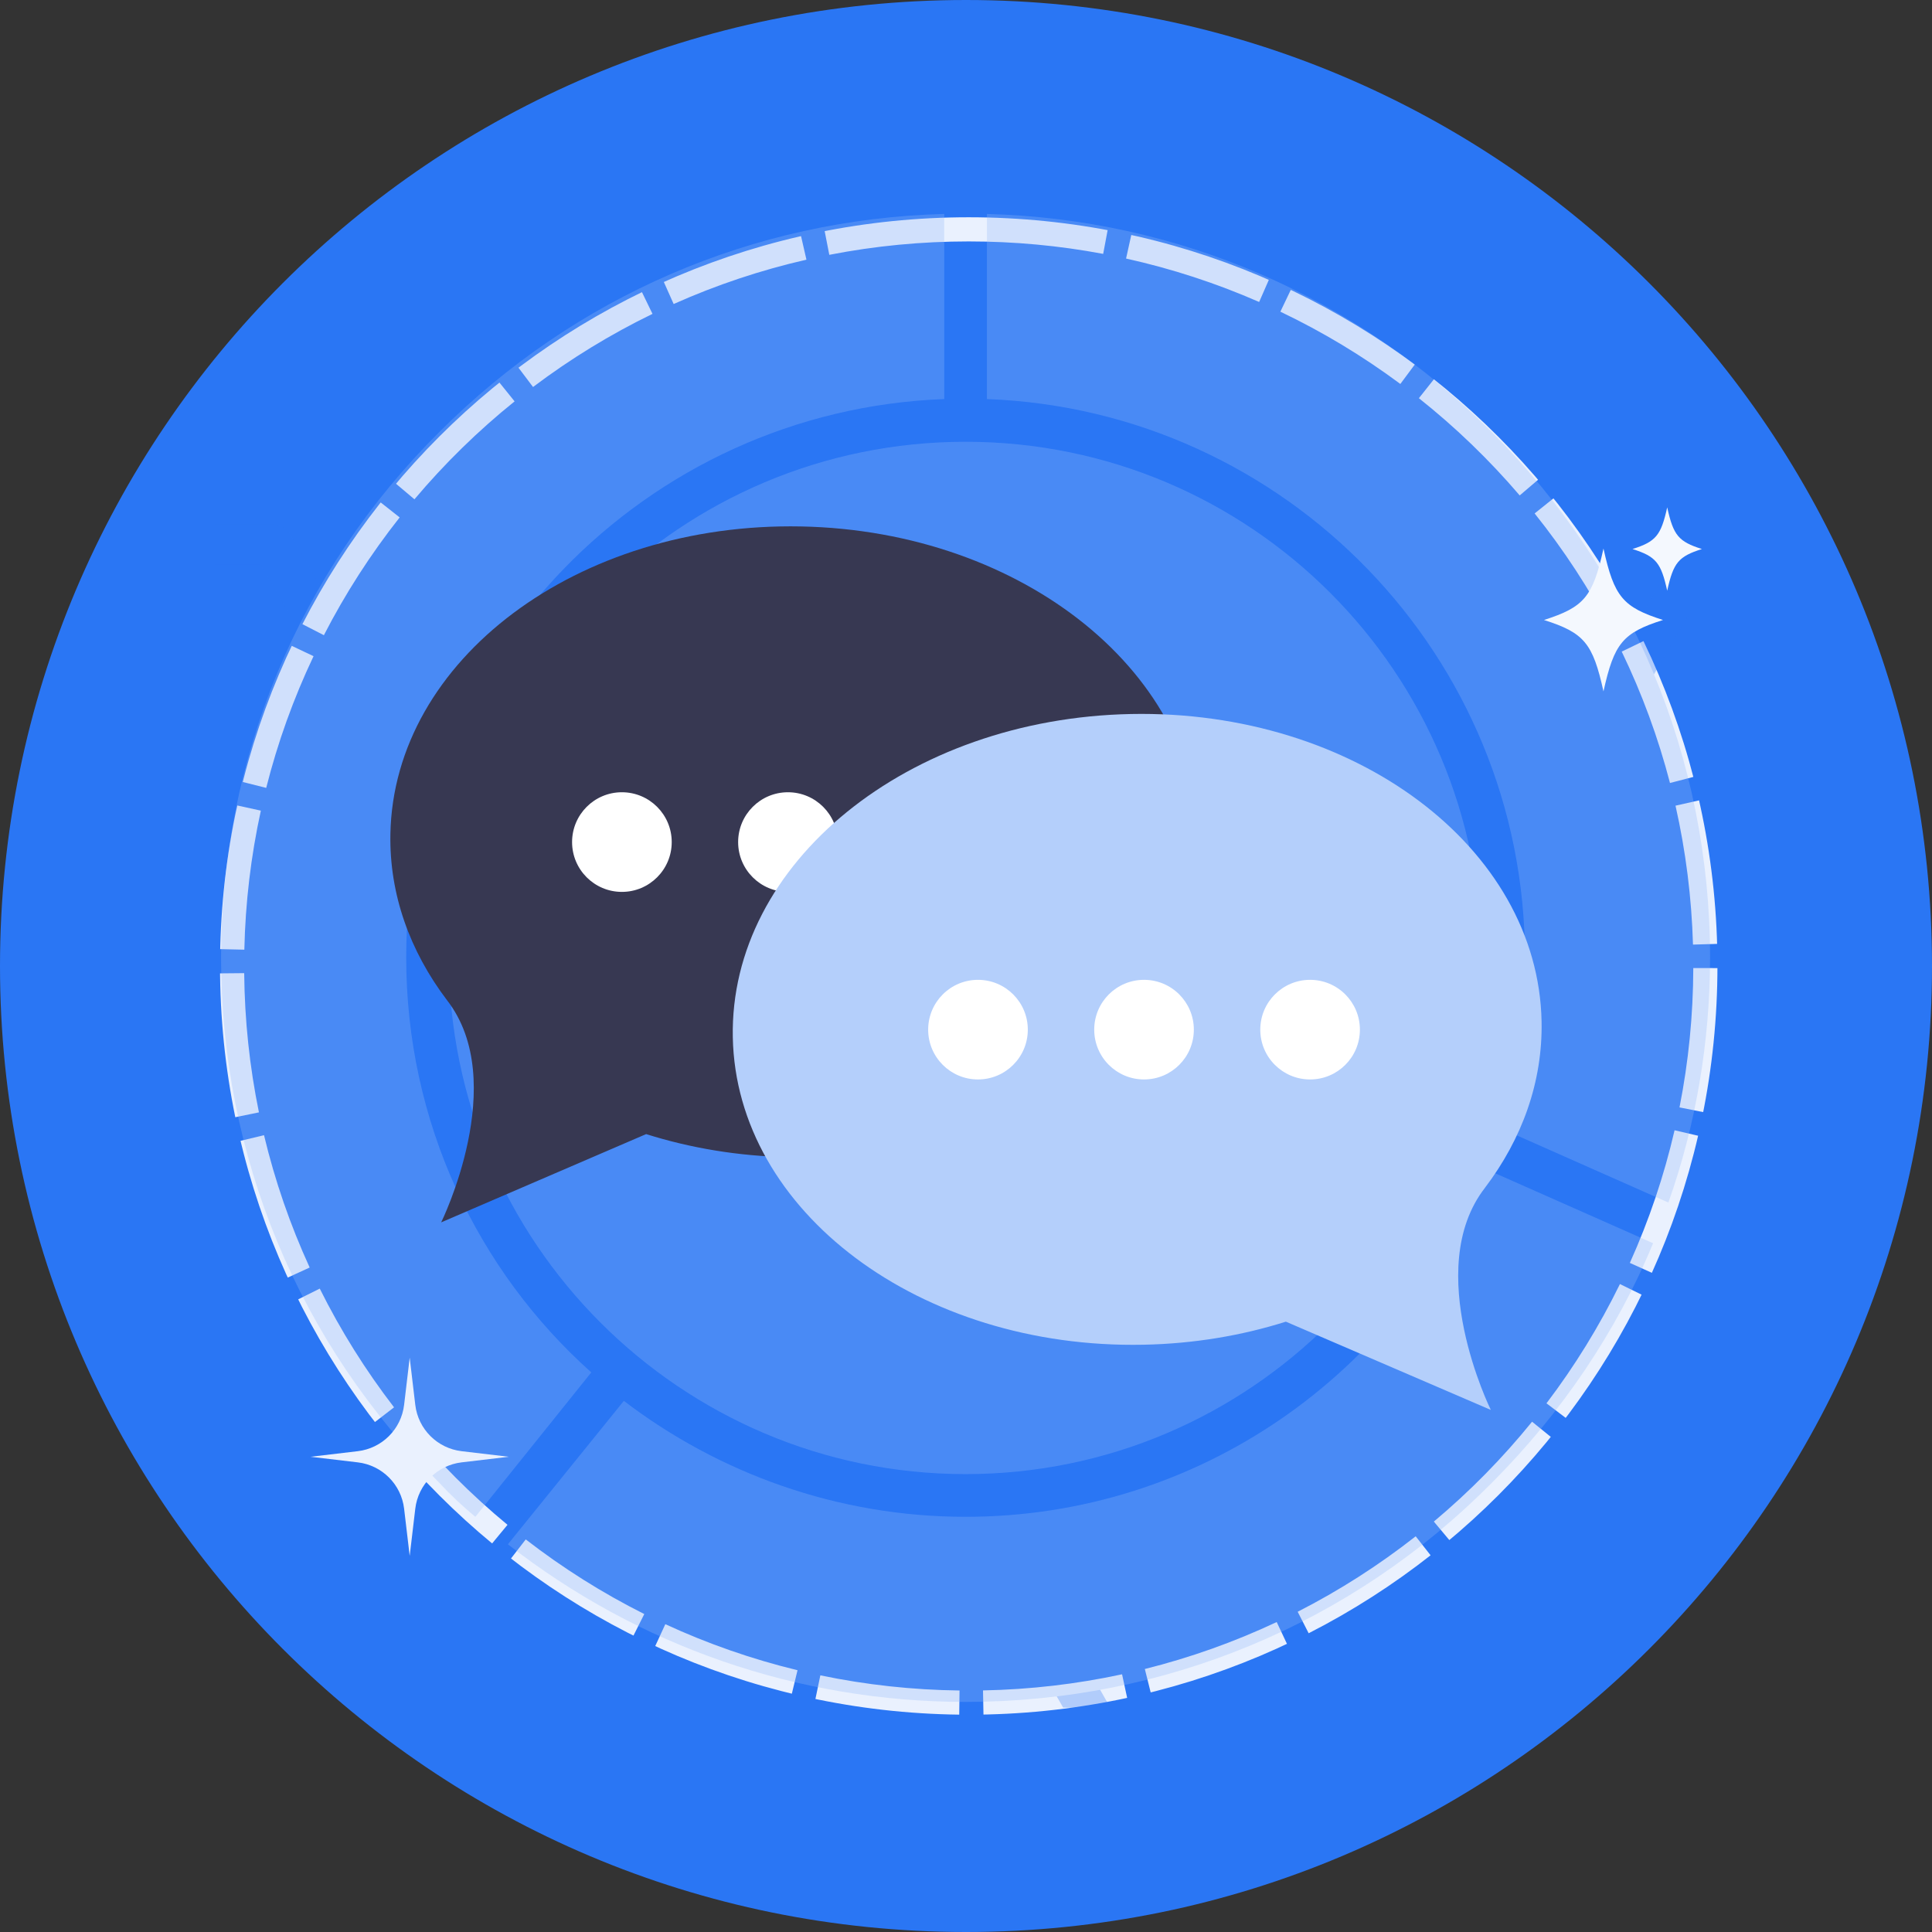 <svg xmlns="http://www.w3.org/2000/svg" xmlns:xlink="http://www.w3.org/1999/xlink" width="400" zoomAndPan="magnify" viewBox="0 0 300 300" height="400" preserveAspectRatio="xMidYMid meet" version="1.0"><rect x="0" y="0" width="300" height="300" fill="#333333" stroke="none"/><defs><filter x="0%" y="0%" width="100%" height="100%" id="4b1d93aff9"><feColorMatrix values="0 0 0 0 1 0 0 0 0 1 0 0 0 0 1 0 0 0 1 0" color-interpolation-filters="sRGB"/></filter><mask id="b6e7c9c3ff"><g filter="url(#4b1d93aff9)"><rect x="-30" width="360" fill="#000000" y="-30" height="360" fill-opacity="0.2"/></g></mask><clipPath id="4e9c1aa73d"><path d="M 17.312 48 L 37 48 L 37 68 L 17.312 68 Z M 17.312 48 " clip-rule="nonzero"/></clipPath><clipPath id="a69263bc91"><path d="M 234 55 L 250.594 55 L 250.594 76 L 234 76 Z M 234 55 " clip-rule="nonzero"/></clipPath><clipPath id="be28228858"><path d="M 146 224 L 183 224 L 183 232.594 L 146 232.594 Z M 146 224 " clip-rule="nonzero"/></clipPath><clipPath id="0dff1609ac"><path d="M 18 0.559 L 250 0.559 L 250 232 L 18 232 Z M 18 0.559 " clip-rule="nonzero"/></clipPath><clipPath id="a4e3c5932c"><rect x="0" width="271" y="0" height="244"/></clipPath><clipPath id="493d25846f"><path d="M 150 0 C 67.156 0 0 67.156 0 150 C 0 232.844 67.156 300 150 300 C 232.844 300 300 232.844 300 150 C 300 67.156 232.844 0 150 0 Z M 150 0 " clip-rule="nonzero"/></clipPath><clipPath id="99025bd8f9"><path d="M 34.164 33.738 L 266.684 33.738 L 266.684 266.258 L 34.164 266.258 Z M 34.164 33.738 " clip-rule="nonzero"/></clipPath><clipPath id="e5fe73dbe6"><path d="M 150.422 33.738 C 86.215 33.738 34.164 85.789 34.164 150 C 34.164 214.207 86.215 266.258 150.422 266.258 C 214.633 266.258 266.684 214.207 266.684 150 C 266.684 85.789 214.633 33.738 150.422 33.738 Z M 150.422 33.738 " clip-rule="nonzero"/></clipPath><mask id="b06ac14d01"><g filter="url(#4b1d93aff9)"><rect x="-30" width="360" fill="#000000" y="-30" height="360" fill-opacity="0.3"/></g></mask><clipPath id="76faa14edd"><path d="M 17.312 48 L 37 48 L 37 68 L 17.312 68 Z M 17.312 48 " clip-rule="nonzero"/></clipPath><clipPath id="d1576923d8"><path d="M 234 55 L 250.594 55 L 250.594 75 L 234 75 Z M 234 55 " clip-rule="nonzero"/></clipPath><clipPath id="ddad7b4c2c"><path d="M 146 223 L 183 223 L 183 232.16 L 146 232.16 Z M 146 223 " clip-rule="nonzero"/></clipPath><clipPath id="bdde45aa84"><path d="M 18 0.121 L 250 0.121 L 250 232 L 18 232 Z M 18 0.121 " clip-rule="nonzero"/></clipPath><clipPath id="55f8774472"><rect x="0" width="271" y="0" height="244"/></clipPath><clipPath id="7aeb4e5dd5"><path d="M 79.516 107.363 L 167.66 107.363 L 167.66 153.41 L 79.516 153.41 Z M 79.516 107.363 " clip-rule="nonzero"/></clipPath><clipPath id="385e1e5119"><path d="M 60.438 81.051 L 186.707 81.051 L 186.707 189.957 L 60.438 189.957 Z M 60.438 81.051 " clip-rule="nonzero"/></clipPath><clipPath id="4d0a76dd8f"><path d="M 132.34 136.488 L 220.484 136.488 L 220.484 182.535 L 132.34 182.535 Z M 132.34 136.488 " clip-rule="nonzero"/></clipPath><clipPath id="acca449698"><path d="M 113.293 110.176 L 239.531 110.176 L 239.531 219 L 113.293 219 Z M 113.293 110.176 " clip-rule="nonzero"/></clipPath><clipPath id="4dc0393558"><path d="M 239.746 85 L 259 85 L 259 107.508 L 239.746 107.508 Z M 239.746 85 " clip-rule="nonzero"/></clipPath><clipPath id="358f2c750c"><path d="M 253 78.781 L 264.367 78.781 L 264.367 92 L 253 92 Z M 253 78.781 " clip-rule="nonzero"/></clipPath><clipPath id="732deb6bb4"><path d="M 48.219 210.812 L 79.012 210.812 L 79.012 241.605 L 48.219 241.605 Z M 48.219 210.812 " clip-rule="nonzero"/></clipPath></defs><g mask="url(#b6e7c9c3ff)"><g transform="matrix(1, 0, 0, 1, 16, 34)"><g clip-path="url(#a4e3c5932c)"><g clip-path="url(#4e9c1aa73d)"><path fill="#2a76f4" d="M 33.809 67.934 C 32.703 67.934 31.598 67.461 30.965 66.355 L 24.488 55.141 L 3.957 55.141 C 2.223 55.141 0.801 53.719 0.801 51.984 C 0.801 50.246 2.223 48.824 3.957 48.824 L 26.383 48.824 C 27.488 48.824 28.438 49.457 29.07 50.402 L 36.492 63.195 C 37.438 64.773 36.809 66.672 35.387 67.617 C 34.914 67.777 34.281 67.934 33.809 67.934 Z M 33.809 67.934 " fill-opacity="1" fill-rule="evenodd"/></g><g clip-path="url(#a69263bc91)"><path fill="#2a76f4" d="M 237.379 75.039 C 236.906 75.039 236.273 74.883 235.801 74.566 C 234.219 73.777 233.746 71.723 234.695 70.305 L 242.117 57.352 C 242.59 56.406 243.695 55.773 244.801 55.773 L 267.227 55.773 C 268.965 55.773 270.387 57.195 270.387 58.934 C 270.387 60.668 268.965 62.09 267.227 62.09 L 246.695 62.09 L 240.062 73.461 C 239.59 74.41 238.484 75.039 237.379 75.039 Z M 237.379 75.039 " fill-opacity="1" fill-rule="evenodd"/></g><g clip-path="url(#be28228858)"><path fill="#2a76f4" d="M 179.578 243.551 L 157.309 243.551 C 156.203 243.551 155.098 242.922 154.465 241.973 L 147.043 229.023 C 146.254 227.602 146.727 225.547 148.305 224.758 C 149.727 223.812 151.621 224.441 152.57 225.863 L 159.047 237.234 L 179.578 237.234 C 181.312 237.234 182.734 238.656 182.734 240.395 C 182.734 242.133 181.312 243.551 179.578 243.551 Z M 179.578 243.551 " fill-opacity="1" fill-rule="evenodd"/></g><g clip-path="url(#0dff1609ac)"><path fill="#d4e4fd" d="M 133.934 231.707 C 107.875 231.707 83.082 223.023 62.867 207.227 L 80.871 184.961 C 95.559 196.172 114.035 202.965 133.934 202.965 C 170.258 202.965 201.371 180.539 214.32 148.793 L 240.695 160.48 C 235.012 174.223 226.48 186.855 215.586 197.754 C 193.789 219.703 164.73 231.707 133.934 231.707 Z M 57.812 202.965 C 55.918 201.387 54.023 199.648 52.285 197.754 C 30.332 175.957 18.328 146.898 18.328 116.102 C 18.328 85.305 30.332 56.246 52.285 34.453 C 73.289 13.449 100.926 1.445 130.617 0.656 L 130.617 29.398 C 84.188 31.137 47.074 69.355 47.074 116.102 C 47.074 141.688 58.129 164.746 75.816 180.539 Z M 137.25 0.656 C 166.941 1.445 194.578 13.449 215.586 34.453 C 237.379 56.246 249.539 85.305 249.539 116.102 C 249.539 129.211 247.328 142.16 243.066 154.164 L 216.691 142.477 C 219.375 134.266 220.797 125.262 220.797 116.102 C 220.797 69.355 183.684 31.137 137.25 29.398 Z M 133.934 36.031 C 89.715 36.031 53.707 71.883 53.707 116.102 C 53.707 160.324 89.715 196.332 133.934 196.332 C 178.156 196.332 214.004 160.324 214.004 116.102 C 214.004 71.883 178.156 36.031 133.934 36.031 Z M 133.934 36.031 " fill-opacity="1" fill-rule="evenodd"/></g></g></g></g><g clip-path="url(#493d25846f)"><rect x="-30" width="360" fill="#2a76f4" y="-30" height="360" fill-opacity="1"/></g><g clip-path="url(#99025bd8f9)"><g clip-path="url(#e5fe73dbe6)"><path fill="#eaf1fe" d="M 125.223 40.32 C 118.125 41.945 111.254 44.238 104.605 47.207 L 101.551 40.359 C 108.645 37.191 115.977 34.742 123.547 33.008 Z M 101.32 48.738 C 94.777 51.918 88.594 55.703 82.77 60.094 L 78.254 54.105 C 84.465 49.422 91.062 45.383 98.043 41.992 Z M 79.906 62.324 C 74.234 66.891 69.051 71.961 64.355 77.531 L 58.621 72.699 C 63.625 66.758 69.152 61.355 75.199 56.484 Z M 62.059 80.344 C 57.543 86.07 53.617 92.164 50.293 98.633 L 43.625 95.207 C 47.172 88.305 51.355 81.801 56.172 75.695 Z M 48.688 101.891 C 45.566 108.473 43.117 115.289 41.336 122.344 L 34.062 120.508 C 35.965 112.98 38.582 105.703 41.91 98.68 Z M 40.504 125.875 C 38.957 132.961 38.102 140.156 37.941 147.465 L 30.441 147.297 C 30.613 139.508 31.527 131.832 33.176 124.273 Z M 37.918 151.109 C 37.988 158.418 38.754 165.625 40.207 172.727 L 32.863 174.234 C 31.309 166.66 30.492 158.977 30.418 151.18 Z M 40.996 176.273 C 42.691 183.352 45.055 190.199 48.086 196.82 L 41.27 199.945 C 38.031 192.879 35.508 185.57 33.703 178.02 Z M 49.652 200.094 C 52.895 206.605 56.738 212.75 61.188 218.531 L 55.242 223.105 C 50.5 216.938 46.398 210.383 42.938 203.438 Z M 63.445 221.371 C 68.07 227 73.188 232.133 78.805 236.773 L 74.027 242.555 C 68.039 237.609 62.582 232.133 57.648 226.133 Z M 81.637 239.039 C 87.406 243.504 93.543 247.367 100.043 250.629 L 96.68 257.332 C 89.746 253.852 83.203 249.734 77.051 244.973 Z M 103.312 252.203 C 109.926 255.254 116.766 257.637 123.84 259.352 L 122.074 266.641 C 114.527 264.812 107.223 262.27 100.168 259.012 Z M 127.383 260.148 C 134.48 261.625 141.684 262.41 148.996 262.5 L 148.902 270 C 141.109 269.902 133.426 269.066 125.852 267.492 Z M 152.641 262.488 C 159.949 262.348 167.148 261.512 174.234 259.984 L 175.816 267.316 C 168.254 268.945 160.578 269.836 152.785 269.984 Z M 177.77 259.164 C 184.828 257.398 191.656 254.969 198.246 251.871 L 201.438 258.656 C 194.402 261.965 187.121 264.559 179.586 266.438 Z M 201.504 250.273 C 207.984 246.965 214.09 243.059 219.828 238.555 L 224.457 244.457 C 218.34 249.258 211.824 253.426 204.914 256.953 Z M 222.645 236.27 C 228.23 231.59 233.312 226.422 237.898 220.762 L 243.727 225.484 C 238.836 231.516 233.418 237.031 227.465 242.02 Z M 240.137 217.906 C 244.543 212.094 248.344 205.922 251.543 199.387 L 258.277 202.684 C 254.867 209.652 250.812 216.238 246.113 222.438 Z M 253.082 196.105 C 256.07 189.465 258.387 182.598 260.027 175.508 L 267.336 177.203 C 265.582 184.77 263.109 192.094 259.922 199.18 Z M 260.793 171.957 C 262.199 164.848 262.914 157.633 262.934 150.316 L 270.434 150.336 C 270.41 158.137 269.648 165.828 268.148 173.414 Z M 262.887 146.676 C 262.672 139.371 261.77 132.18 260.172 125.105 L 267.488 123.453 C 269.191 131 270.156 138.668 270.383 146.457 Z M 259.316 121.582 C 257.484 114.543 254.984 107.742 251.82 101.18 L 258.574 97.922 C 261.953 104.922 264.617 112.18 266.574 119.695 Z M 250.191 97.938 C 246.82 91.492 242.855 85.422 238.297 79.727 L 244.148 75.039 C 249.012 81.113 253.242 87.586 256.836 94.461 Z M 235.98 76.93 C 231.246 71.395 226.027 66.359 220.324 61.832 L 224.988 55.957 C 231.07 60.785 236.637 66.152 241.684 72.059 Z M 217.445 59.621 C 211.59 55.273 205.383 51.531 198.816 48.398 L 202.047 41.629 C 209.051 44.973 215.676 48.961 221.918 53.602 Z M 195.52 46.891 C 188.852 43.969 181.961 41.723 174.855 40.148 L 176.477 32.824 C 184.062 34.504 191.41 36.902 198.527 40.02 Z M 171.301 39.422 C 164.434 38.133 157.473 37.488 150.422 37.488 C 143.105 37.488 135.891 38.18 128.773 39.57 L 127.336 32.207 C 134.93 30.727 142.625 29.988 150.422 29.988 C 157.938 29.988 165.359 30.676 172.684 32.051 Z M 171.301 39.422 " fill-opacity="1" fill-rule="nonzero"/></g></g><g mask="url(#b06ac14d01)"><g transform="matrix(1, 0, 0, 1, 16, 33)"><g clip-path="url(#55f8774472)"><g clip-path="url(#76faa14edd)"><path fill="#2a76f4" d="M 33.809 67.5 C 32.703 67.5 31.598 67.027 30.965 65.922 L 24.488 54.707 L 3.957 54.707 C 2.223 54.707 0.801 53.289 0.801 51.551 C 0.801 49.812 2.223 48.391 3.957 48.391 L 26.383 48.391 C 27.488 48.391 28.438 49.023 29.07 49.973 L 36.492 62.762 C 37.438 64.344 36.809 66.238 35.387 67.184 C 34.914 67.344 34.281 67.5 33.809 67.5 Z M 33.809 67.5 " fill-opacity="1" fill-rule="evenodd"/></g><g clip-path="url(#d1576923d8)"><path fill="#2a76f4" d="M 237.379 74.609 C 236.906 74.609 236.273 74.449 235.801 74.133 C 234.219 73.344 233.746 71.293 234.695 69.871 L 242.117 56.922 C 242.59 55.973 243.695 55.34 244.801 55.34 L 267.227 55.34 C 268.965 55.34 270.387 56.762 270.387 58.5 C 270.387 60.238 268.965 61.656 267.227 61.656 L 246.695 61.656 L 240.062 73.027 C 239.59 73.977 238.484 74.609 237.379 74.609 Z M 237.379 74.609 " fill-opacity="1" fill-rule="evenodd"/></g><g clip-path="url(#ddad7b4c2c)"><path fill="#2a76f4" d="M 179.578 243.121 L 157.309 243.121 C 156.203 243.121 155.098 242.488 154.465 241.539 L 147.043 228.59 C 146.254 227.168 146.727 225.117 148.305 224.324 C 149.727 223.379 151.621 224.012 152.57 225.43 L 159.047 236.801 L 179.578 236.801 C 181.312 236.801 182.734 238.223 182.734 239.961 C 182.734 241.699 181.312 243.121 179.578 243.121 Z M 179.578 243.121 " fill-opacity="1" fill-rule="evenodd"/></g><g clip-path="url(#bdde45aa84)"><path fill="#94baf9" d="M 133.934 231.273 C 107.875 231.273 83.082 222.59 62.867 206.797 L 80.871 184.527 C 95.559 195.742 114.035 202.531 133.934 202.531 C 170.258 202.531 201.371 180.105 214.32 148.363 L 240.695 160.047 C 235.012 173.789 226.48 186.422 215.586 197.32 C 193.789 219.273 164.73 231.273 133.934 231.273 Z M 57.812 202.531 C 55.918 200.953 54.023 199.215 52.285 197.32 C 30.332 175.527 18.328 146.465 18.328 115.672 C 18.328 84.875 30.332 55.816 52.285 34.02 C 73.289 13.016 100.926 1.012 130.617 0.223 L 130.617 28.965 C 84.188 30.703 47.074 68.922 47.074 115.672 C 47.074 141.254 58.129 164.312 75.816 180.105 Z M 137.25 0.223 C 166.941 1.012 194.578 13.016 215.586 34.02 C 237.379 55.816 249.539 84.875 249.539 115.672 C 249.539 128.777 247.328 141.73 243.066 153.73 L 216.691 142.043 C 219.375 133.832 220.797 124.828 220.797 115.672 C 220.797 68.922 183.684 30.703 137.25 28.965 Z M 133.934 35.598 C 89.715 35.598 53.707 71.449 53.707 115.672 C 53.707 159.891 89.715 195.898 133.934 195.898 C 178.156 195.898 214.004 159.891 214.004 115.672 C 214.004 71.449 178.156 35.598 133.934 35.598 Z M 133.934 35.598 " fill-opacity="1" fill-rule="evenodd"/></g></g></g></g><g clip-path="url(#7aeb4e5dd5)"><path fill="#ffffff" d="M 79.516 107.363 L 167.652 107.363 L 167.652 153.41 L 79.516 153.41 Z M 79.516 107.363 " fill-opacity="1" fill-rule="nonzero"/></g><g clip-path="url(#385e1e5119)"><path fill="#373852" d="M 148.137 138.492 C 143.863 138.492 140.402 135.027 140.402 130.758 C 140.402 126.484 143.863 123.02 148.137 123.02 C 152.41 123.02 155.875 126.484 155.875 130.758 C 155.875 135.027 152.41 138.492 148.137 138.492 Z M 122.352 138.492 C 118.082 138.492 114.617 135.027 114.617 130.758 C 114.617 126.484 118.082 123.02 122.352 123.02 C 126.625 123.02 130.09 126.484 130.09 130.758 C 130.09 135.027 126.625 138.492 122.352 138.492 Z M 96.566 138.492 C 92.297 138.492 88.832 135.027 88.832 130.758 C 88.832 126.484 92.297 123.02 96.566 123.02 C 100.84 123.02 104.305 126.484 104.305 130.758 C 104.305 135.027 100.84 138.492 96.566 138.492 Z M 124.379 81.746 C 89.699 81.062 61.152 102.434 60.621 129.477 C 60.438 138.879 63.664 147.73 69.406 155.301 C 79.281 167.992 68.504 189.809 68.504 189.809 L 100.332 176.102 C 107.188 178.266 114.641 179.527 122.449 179.684 C 157.129 180.367 185.676 158.996 186.207 131.953 C 186.742 104.906 159.059 82.43 124.379 81.746 " fill-opacity="1" fill-rule="evenodd"/></g><g clip-path="url(#4d0a76dd8f)"><path fill="#ffffff" d="M 132.34 136.488 L 220.477 136.488 L 220.477 182.535 L 132.34 182.535 Z M 132.34 136.488 " fill-opacity="1" fill-rule="nonzero"/></g><g clip-path="url(#acca449698)"><path fill="#b4cffb" d="M 151.859 167.617 C 156.133 167.617 159.598 164.156 159.598 159.883 C 159.598 155.609 156.133 152.148 151.859 152.148 C 147.59 152.148 144.125 155.609 144.125 159.883 C 144.125 164.156 147.59 167.617 151.859 167.617 Z M 177.645 167.617 C 181.918 167.617 185.379 164.156 185.379 159.883 C 185.379 155.609 181.918 152.148 177.645 152.148 C 173.371 152.148 169.91 155.609 169.91 159.883 C 169.91 164.156 173.371 167.617 177.645 167.617 Z M 203.43 167.617 C 207.703 167.617 211.164 164.156 211.164 159.883 C 211.164 155.609 207.703 152.148 203.43 152.148 C 199.156 152.148 195.695 155.609 195.695 159.883 C 195.695 164.156 199.156 167.617 203.43 167.617 Z M 175.617 110.871 C 210.297 110.188 238.844 131.559 239.375 158.602 C 239.562 168.004 236.336 176.855 230.59 184.43 L 230.594 184.43 C 220.715 197.117 231.496 218.934 231.496 218.934 L 199.668 205.227 C 192.809 207.395 185.359 208.656 177.547 208.809 C 142.871 209.492 114.324 188.125 113.789 161.078 C 113.258 134.035 140.938 111.559 175.617 110.871 " fill-opacity="1" fill-rule="evenodd"/></g><g clip-path="url(#4dc0393558)"><path fill="#f4f8fe" d="M 258.23 96.27 C 251.988 98.258 250.645 99.867 248.988 107.359 C 247.332 99.867 245.988 98.258 239.746 96.27 C 245.988 94.281 247.332 92.672 248.988 85.18 C 250.645 92.672 251.988 94.281 258.23 96.27 Z M 258.23 96.27 " fill-opacity="1" fill-rule="nonzero"/></g><g clip-path="url(#358f2c750c)"><path fill="#f4f8fe" d="M 264.273 85.254 C 260.633 86.41 259.848 87.352 258.883 91.723 C 257.914 87.352 257.133 86.41 253.492 85.254 C 257.133 84.094 257.914 83.152 258.883 78.781 C 259.848 83.152 260.633 84.094 264.273 85.254 Z M 264.273 85.254 " fill-opacity="1" fill-rule="nonzero"/></g><g clip-path="url(#732deb6bb4)"><path fill="#eaf1fe" d="M 63.617 210.812 L 64.484 218.145 C 64.93 221.918 67.906 224.895 71.68 225.34 L 79.012 226.207 L 71.68 227.074 C 67.906 227.52 64.93 230.496 64.484 234.273 L 63.617 241.605 L 62.75 234.273 C 62.305 230.496 59.328 227.52 55.551 227.074 L 48.219 226.207 L 55.551 225.34 C 59.328 224.895 62.305 221.918 62.75 218.145 L 63.617 210.812 " fill-opacity="1" fill-rule="nonzero"/></g></svg>